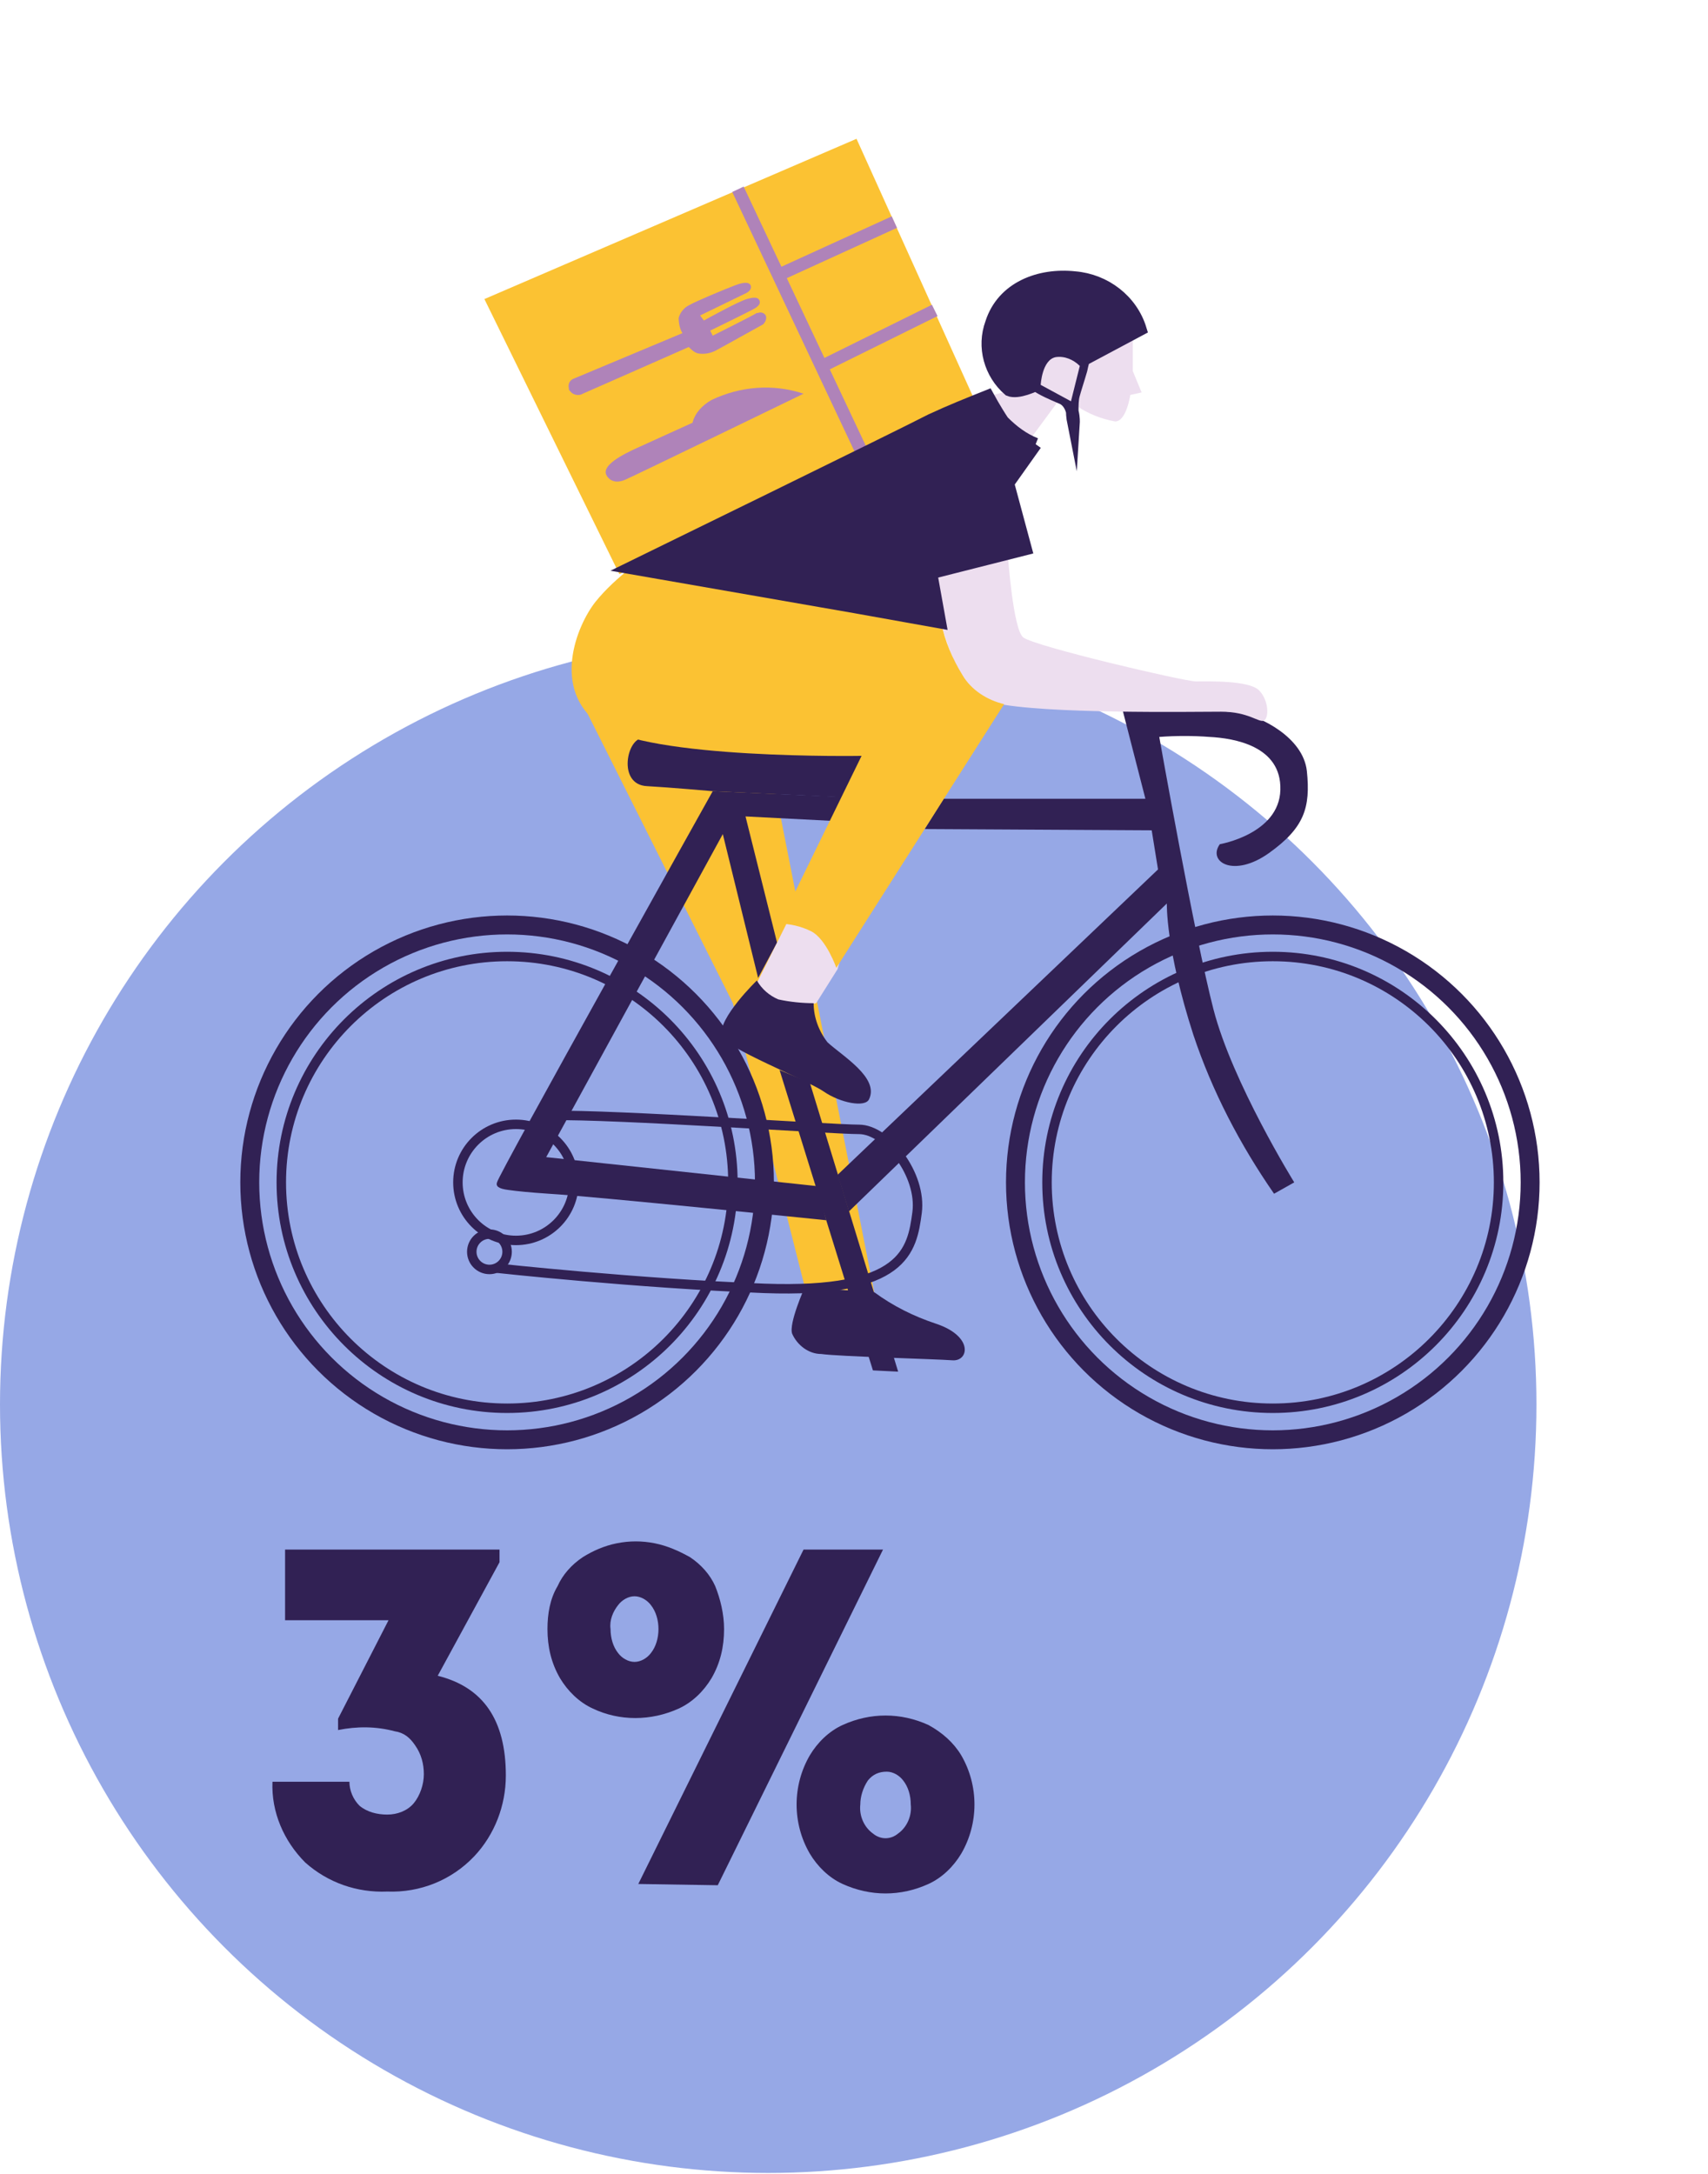 <?xml version="1.0" encoding="UTF-8"?> <svg xmlns="http://www.w3.org/2000/svg" xmlns:xlink="http://www.w3.org/1999/xlink" id="Слой_1" x="0px" y="0px" viewBox="0 0 135.4 172.3" style="enable-background:new 0 0 135.4 172.3;" xml:space="preserve"> <style type="text/css"> .st0{fill:#96A8E6;} .st1{fill:#EDDEEF;} .st2{fill:#312154;} .st3{fill:#FBC233;} .st4{fill:#56217A;} .st5{fill:#312154;stroke:#312154;stroke-miterlimit:10;} .st6{fill:none;stroke:#AF83B9;stroke-miterlimit:10;} .st7{fill:#AF83B9;} .st8{fill:none;stroke:#312154;stroke-width:1.5;stroke-miterlimit:10;} .st9{fill:none;stroke:#312154;stroke-width:0.75;stroke-miterlimit:10;} </style> <g id="Layer_2"> <g id="Слой_1_1_"> <g id="Layer_2-2"> <g id="Слой_1-2"> <circle class="st0" cx="60.9" cy="111.3" r="60.9"></circle> <polygon class="st1" points="84.1,31.5 81.3,35.3 78.5,33.3 78,31.5 82.1,30.4 "></polygon> <path class="st1" d="M85.4,32.2c0.9,0.6,1.9,1,3,1.2c0.9,0,1.2-2.1,1.2-2.1l0.9-0.2l-0.7-1.7v-2.8c-1.2,0.5-2.4,1.2-3.6,1.9 C86.2,28.8,85.4,32.2,85.4,32.2z"></path> <path class="st2" d="M69.3,102.4l-5.5-0.4c0,0-1.3,2.9-1,3.7c0.4,0.9,1.3,1.6,2.3,1.6c1.4,0.2,9.1,0.4,10.4,0.5s1.7-1.9-1.3-2.9 C72.4,104.3,70.8,103.5,69.3,102.4z"></path> <polygon class="st3" points="63.8,102 58.1,79.5 45.9,55.2 60.5,57.7 69.3,102.4 "></polygon> <path class="st2" d="M96.7,66.9c0,0,4.7-0.8,4.8-4.3c0.1-3.5-3.7-4.1-5.6-4.2c-1.3-0.1-2.7-0.1-4,0c0,0,2.8,15.8,4.3,21.6 s6.4,13.7,6.4,13.7l-1.6,0.9c-2.7-3.9-4.9-8.1-6.4-12.6c-2.2-6.8-2.1-10.4-2.1-10.4L67.3,96l-0.9-2.9l25.4-24.2l-0.5-3.1 l-18-0.1l1.5-2.4h16l-1.8-7c0,0,7.9-0.1,9.4,0.2s4.9,1.9,5.2,4.6c0.3,2.9-0.2,4.5-3,6.5S95.7,68.3,96.7,66.9z"></path> <path class="st2" d="M67.8,63.2l-11.3-0.5c0,0-17,30.4-17.1,31c-0.1,0.3,0.1,0.5,0.9,0.6c0.7,0.1,1.7,0.2,3.2,0.3 c3.5,0.2,22,2.1,22,2.1L64.8,94l-21.5-2.3l14-25.6l2.8,11.4l1.5-2.8l-2.5-10l7.8,0.4L67.8,63.2z"></path> <path class="st2" d="M56.5,62.7c0,0-3.4-0.3-5.2-0.4c-2.4-0.1-1.6-3.9-0.3-3.8s17.9,1.4,17.9,1.4l-1.6,3.3L56.5,62.7z"></path> <path class="st1" d="M73.8,45.4l6.1-1.4c0,0,0.4,5.8,1.2,6.5S93.9,54,94.8,54s4.2-0.1,5,0.7s0.8,2.2,0.4,2.4s-1.2-0.7-3.4-0.7 s-14.1,0.2-18-0.7S73.8,45.4,73.8,45.4z"></path> <path class="st1" d="M64.7,79.5l1.7-2.7l0.9-3.4l-3.9-2.1l-1,1.8L60,77.9C60,77.9,60.4,80.4,64.7,79.5z"></path> <path class="st3" d="M66.3,76.7c0,0-0.8-2.3-2-2.9c-0.8-0.4-1.7-0.6-2.5-0.6l6.5-13.3c0,0-17,0.3-20.8-2.5s-1.8-7.8-0.3-9.7 C48,46.7,49,45.8,50,45l24.6,4.3c0.3,1.5,0.9,2.9,1.7,4.2c0.7,1.2,2,2,3.3,2.3L66.3,76.7z"></path> <path class="st2" d="M68.9,87.1c-0.3,0.7-2.3,0.3-3.6-0.6s-7.9-3.5-8.1-4.4c-0.3-1.4,2.8-4.4,2.8-4.4c0.4,0.7,1,1.2,1.7,1.5 c0.9,0.2,1.9,0.3,2.8,0.3c0,1.1,0.4,2.2,1.1,3.1C66.8,83.7,69.7,85.4,68.9,87.1z"></path> <path class="st4" d="M73.8,45.4L71.2,46c0,0-0.5-6.1,0.3-8.8c0.8-2.6,4.1-4,6.1-2.9s3.7,9.2,3.7,9.2L73.8,45.4z"></path> <path class="st5" d="M90.4,26.1l-4.5,2.4c0,0-0.1,0.3-0.2,0.8c-0.2,0.7-0.5,1.6-0.6,2C85,31.7,85,32.1,85,32.5 c0,0.5,0.1,1,0.1,1s0.1-1.6-1-2c-0.7-0.3-1.4-0.6-2-1c0,0-1.4,0.7-2.1,0.4c-1.5-1.3-2.1-3.4-1.4-5.3c0.9-2.8,3.8-3.9,6.6-3.6 C87.6,22.2,89.7,23.8,90.4,26.1z"></path> <polygon class="st3" points="49.1,45.5 38.4,23.7 67.9,11 77.3,31.8 "></polygon> <line class="st6" x1="68.4" y1="36" x2="58.5" y2="15"></line> <line class="st6" x1="70.9" y1="17.6" x2="61.7" y2="21.8"></line> <line class="st6" x1="74.1" y1="24.6" x2="65.2" y2="29"></line> <path class="st7" d="M48.1,37.7c-0.5-0.8,1.3-1.7,2.4-2.2s4.4-2,4.4-2c0.2-0.8,0.8-1.4,1.5-1.8c2.3-1.1,4.9-1.3,7.3-0.5 c0,0-13.4,6.5-14.1,6.8C48.5,38.5,48.1,37.7,48.1,37.7z"></path> <circle class="st8" cx="40.2" cy="93.7" r="20.4"></circle> <circle class="st8" cx="100.9" cy="93.7" r="20.4"></circle> <circle class="st9" cx="100.9" cy="93.7" r="17.9"></circle> <circle class="st9" cx="40.2" cy="93.7" r="17.9"></circle> <path class="st9" d="M43.7,88.4c5-0.1,22.2,1.1,24.4,1.1s5,3.6,4.6,6.6s-1,6.4-12.1,6c-10.2-0.4-21.2-1.6-21.2-1.6"></path> <circle class="st9" cx="40.9" cy="93.7" r="4.6"></circle> <circle class="st9" cx="38.8" cy="99.2" r="1.4"></circle> <polygon class="st2" points="71.2,108.7 64.2,85.8 61.8,84.8 69.2,108.6 "></polygon> <path class="st7" d="M54.6,27.5c0.2,0.2,0.4,0.4,0.7,0.5c0.5,0.1,1,0,1.4-0.2c0.4-0.2,3.6-2,3.8-2.1c0.2-0.2,0.3-0.5,0.2-0.7 c-0.1-0.2-0.4-0.3-0.6-0.2c0,0,0,0-0.1,0c-0.3,0.2-3.5,1.8-3.5,1.8l-0.2-0.4c0,0,3.3-1.6,3.6-1.8s0.4-0.4,0.3-0.6 s-0.3-0.3-1-0.1s-3.4,1.7-3.4,1.7L55.5,25l3.5-1.7c0.5-0.2,0.6-0.5,0.5-0.7s-0.4-0.3-1.2,0s-3.2,1.3-3.7,1.6 c-0.4,0.2-0.7,0.6-0.8,1c0,0.4,0.1,0.9,0.3,1.2L45.5,30c-0.3,0.1-0.5,0.4-0.4,0.8c0,0.1,0,0.1,0.1,0.2c0.2,0.3,0.7,0.4,1,0.2 c0,0,0,0,0,0C46.9,30.9,54.6,27.5,54.6,27.5z"></path> <path class="st5" d="M82.1,35.2l-2.2,3.1l1.4,5.2l-7.5,1.9l0.7,3.9l-6.7-1.2L50,45c0,0,21.7-10.6,23.8-11.7 c1.5-0.7,3-1.3,4.5-1.9c0,0,0.6,1.1,1.2,2C80.3,34.2,81.1,34.8,82.1,35.2"></path> <path class="st1" d="M82.5,30.5c0,0,0.1-2,1.2-2.2c0.7-0.1,1.4,0.2,1.9,0.7l-0.7,2.8L82.5,30.5z"></path> <path class="st2" d="M21.6,141.2h6.1c0,0.7,0.3,1.4,0.8,1.9c0.6,0.5,1.4,0.7,2.2,0.7c0.8,0,1.6-0.3,2.1-0.9 c0.5-0.6,0.8-1.5,0.8-2.3c0-0.8-0.2-1.6-0.7-2.3c-0.4-0.6-0.9-1-1.6-1.1c-1.5-0.4-3-0.4-4.5-0.1v-0.9l4-7.8h-8.2v-5.6h17v1 l-4.9,9c3.6,0.9,5.4,3.5,5.4,7.9c0,2.4-0.9,4.7-2.5,6.4c-1.8,1.9-4.3,2.9-6.9,2.8c-2.4,0.1-4.7-0.7-6.5-2.3 C22.5,145.9,21.5,143.6,21.6,141.2z"></path> <path class="st2" d="M57.4,129.1c0,1.4-0.3,2.7-1,3.9c-0.6,1-1.5,1.9-2.6,2.4c-2.2,1-4.7,1-6.8,0c-1.1-0.5-2-1.4-2.6-2.4 c-0.7-1.2-1-2.5-1-3.9c0-1.2,0.2-2.4,0.8-3.4c0.4-0.9,1.1-1.7,2-2.3c0.8-0.5,1.7-0.9,2.7-1.1c1-0.2,2-0.2,3,0 c1,0.2,1.9,0.6,2.8,1.1c0.9,0.6,1.6,1.4,2,2.3C57.1,126.7,57.4,127.9,57.4,129.1z M49,127.2c-0.4,0.5-0.7,1.2-0.6,1.9 c0,0.7,0.2,1.4,0.6,1.9c0.3,0.4,0.8,0.7,1.3,0.7c0.5,0,1-0.3,1.3-0.7c0.4-0.5,0.6-1.2,0.6-1.9c0-0.7-0.2-1.4-0.6-1.9 c-0.3-0.4-0.8-0.7-1.3-0.7C49.8,126.5,49.3,126.8,49,127.2L49,127.2z M50.6,149.3l13.1-26.5h6.3l-13.1,26.6L50.6,149.3z M76.2,139.1c1.4,2.4,1.4,5.4,0,7.8c-0.6,1-1.5,1.9-2.6,2.4c-2.2,1-4.6,1-6.8,0c-1.1-0.5-2-1.4-2.6-2.4c-1.4-2.4-1.4-5.4,0-7.8 c0.6-1,1.5-1.9,2.6-2.4c2.2-1,4.6-1,6.8,0C74.7,137.3,75.6,138.1,76.2,139.1z M68.2,143c-0.1,0.9,0.3,1.8,1,2.3 c0.6,0.5,1.4,0.5,2,0c0.7-0.5,1.1-1.4,1-2.3c0-0.7-0.2-1.4-0.6-1.9c-0.3-0.4-0.8-0.7-1.3-0.7c-0.6,0-1.1,0.2-1.5,0.7 C68.4,141.7,68.2,142.4,68.2,143L68.2,143z"></path> </g> </g> </g> </g> </svg> 
